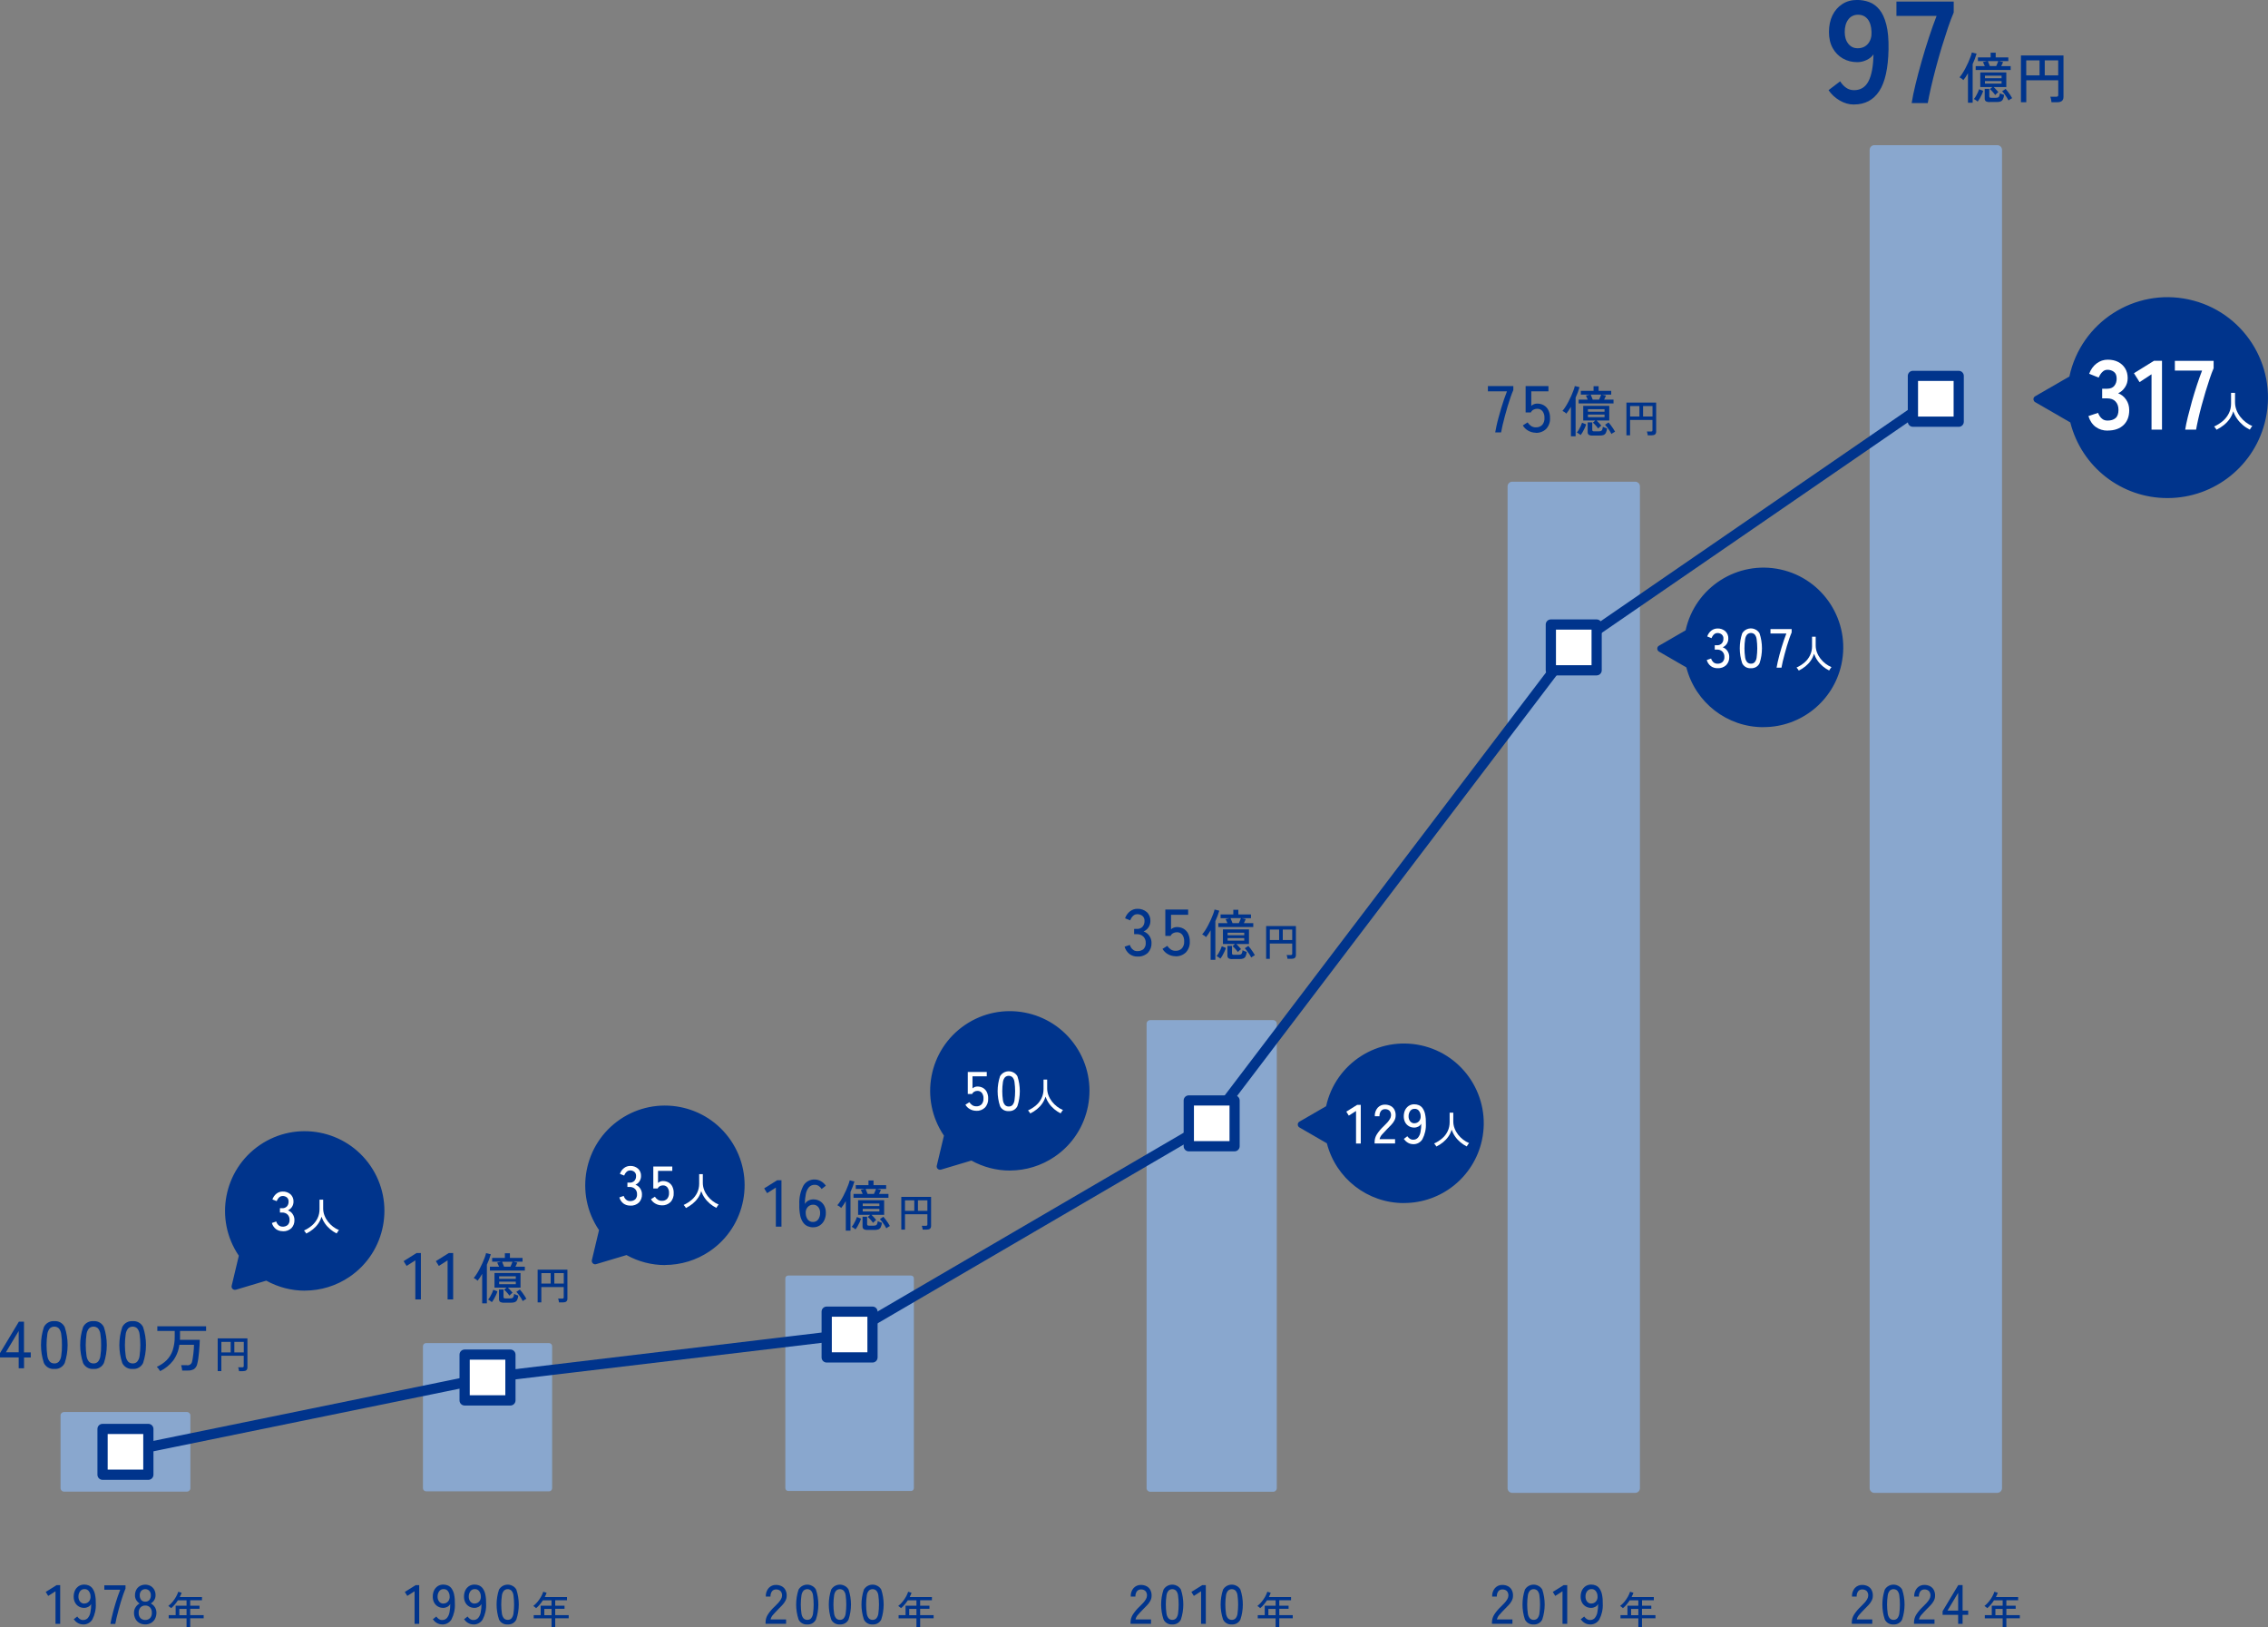 <?xml version="1.0" encoding="UTF-8"?>
<svg id="_レイヤー_2" data-name="レイヤー 2" xmlns="http://www.w3.org/2000/svg" width="485.08" height="347.95" viewBox="0 0 485.08 347.95">
  <rect x="0" y="0" width="485.08" height="347.95" fill="#808080" stroke="none"/>
  <defs>
    <style>
      .cls-1 {
        fill: #00348c;
      }

      .cls-2 {
        fill: #fff;
      }

      .cls-3 {
        fill: none;
      }

      .cls-4 {
        isolation: isolate;
      }

      .cls-5 {
        fill: #89a7ce;
      }
    </style>
  </defs>
  <g id="_レイヤー_1-2" data-name="レイヤー 1">
    <g id="_グループ_771" data-name="グループ 771">
      <rect id="_長方形_22960" data-name="長方形 22960" class="cls-5" x="13.69" y="302.67" width="26.29" height="15.54"/>
      <path id="_パス_1458" data-name="パス 1458" class="cls-5" d="M39.98,318.95H13.69c-.41,0-.74-.33-.74-.74v-15.54c0-.41.33-.74.74-.74h26.29c.41,0,.74.33.74.74v15.54c0,.41-.33.74-.74.74M14.43,317.47h24.81v-14.06H14.43v14.06Z"/>
      <rect id="_長方形_22961" data-name="長方形 22961" class="cls-5" x="91.13" y="287.85" width="26.29" height="30.36"/>
      <path id="_パス_1459" data-name="パス 1459" class="cls-5" d="M117.42,318.88h-26.29c-.37,0-.67-.3-.67-.67v-30.35c0-.37.3-.67.67-.67h26.29c.37,0,.67.3.67.67h0v30.36c0,.37-.3.67-.67.67M91.8,317.54h24.95v-29.02h-24.95v29.02Z"/>
      <rect id="_長方形_22962" data-name="長方形 22962" class="cls-5" x="168.57" y="273.35" width="26.29" height="44.86"/>
      <path id="_パス_1460" data-name="パス 1460" class="cls-5" d="M194.86,318.81h-26.29c-.33,0-.6-.27-.6-.6h0v-44.86c0-.33.27-.6.6-.6h26.29c.33,0,.6.27.6.6h0v44.86c0,.33-.27.6-.6.6h0M169.17,317.6h25.08v-43.65h-25.08v43.65Z"/>
      <rect id="_長方形_22963" data-name="長方形 22963" class="cls-5" x="246.01" y="218.91" width="26.29" height="99.3"/>
      <path id="_パス_1461" data-name="パス 1461" class="cls-5" d="M272.3,318.98h-26.29c-.43,0-.78-.35-.78-.77h0v-99.3c0-.43.35-.78.78-.78h26.29c.43,0,.78.35.78.78h0v99.29c0,.43-.35.78-.78.78h0M246.79,317.43h24.74v-97.74h-24.73v97.74Z"/>
      <rect id="_長方形_22964" data-name="長方形 22964" class="cls-5" x="323.45" y="104" width="26.29" height="214.2"/>
      <path id="_パス_1462" data-name="パス 1462" class="cls-5" d="M349.74,319.22h-26.29c-.56,0-1.01-.45-1.01-1.01V104.01c0-.56.45-1.01,1.01-1.01h26.29c.56,0,1.01.45,1.01,1.01v214.2c0,.56-.45,1.01-1.01,1.01M324.46,317.19h24.26V105.02h-24.26v212.18Z"/>
      <rect id="_長方形_22965" data-name="長方形 22965" class="cls-5" x="400.89" y="32.05" width="26.29" height="286.15"/>
      <path id="_パス_1463" data-name="パス 1463" class="cls-5" d="M427.18,319.22h-26.29c-.56,0-1.01-.45-1.01-1.01V32.05c0-.56.45-1.01,1.01-1.01h26.29c.56,0,1.01.45,1.01,1.01v286.15c0,.56-.45,1.01-1.01,1.01M401.9,317.19h24.26V33.07h-24.26v284.13Z"/>
      <path id="_パス_1464" data-name="パス 1464" class="cls-1" d="M26.83,311.53c-.6,0-1.09-.49-1.09-1.09,0-.52.37-.97.87-1.07l77.67-15.89c.59-.12,1.17.26,1.29.85s-.26,1.17-.85,1.29l-77.67,15.89c-.07.01-.15.02-.22.02"/>
      <path id="_パス_1465" data-name="パス 1465" class="cls-1" d="M104.5,295.64c-.6,0-1.09-.49-1.09-1.1,0-.55.41-1.01.96-1.08l76.95-9.19c.6-.07,1.14.36,1.21.96s-.36,1.14-.96,1.21h0l-76.95,9.18s-.09,0-.13,0"/>
      <path id="_パス_1466" data-name="パス 1466" class="cls-1" d="M181.45,286.45c-.6,0-1.09-.49-1.1-1.09,0-.39.21-.75.54-.95l77.34-45.16c.51-.32,1.19-.16,1.5.36s.16,1.19-.36,1.5c-.02,0-.03.02-.05.03l-77.33,45.16c-.17.1-.36.15-.55.15"/>
      <path id="_パス_1467" data-name="パス 1467" class="cls-1" d="M258.78,241.29c-.6,0-1.09-.49-1.09-1.1,0-.24.08-.47.22-.66l77.33-101.76c.35-.49,1.03-.61,1.52-.26.49.35.61,1.03.26,1.52-.01.02-.03.04-.05.06l-77.33,101.76c-.21.27-.53.43-.87.43"/>
      <path id="_パス_1468" data-name="パス 1468" class="cls-1" d="M336.12,139.53c-.6,0-1.09-.49-1.09-1.09,0-.36.18-.7.47-.9l77.33-53.17c.5-.34,1.18-.22,1.52.28s.22,1.18-.28,1.52h0l-77.33,53.17c-.18.13-.4.19-.62.19"/>
      <rect id="_長方形_22966" data-name="長方形 22966" class="cls-2" x="409.14" y="80.37" width="9.79" height="9.79"/>
      <path id="_パス_1469" data-name="パス 1469" class="cls-1" d="M418.93,91.26h-9.8c-.6,0-1.09-.49-1.09-1.09v-9.79c0-.6.49-1.09,1.09-1.09h9.8c.6,0,1.09.49,1.09,1.09h0v9.8c0,.6-.49,1.09-1.09,1.09h0M410.23,89.07h7.61v-7.61h-7.61v7.61Z"/>
      <rect id="_長方形_22967" data-name="長方形 22967" class="cls-2" x="331.7" y="133.54" width="9.79" height="9.79"/>
      <path id="_パス_1470" data-name="パス 1470" class="cls-1" d="M341.49,144.42h-9.8c-.6,0-1.09-.49-1.09-1.09v-9.79c0-.6.49-1.09,1.09-1.09h9.8c.6,0,1.09.49,1.09,1.09v9.79c0,.6-.49,1.09-1.09,1.09h0M332.79,142.24h7.61v-7.61h-7.61v7.61Z"/>
      <rect id="_長方形_22968" data-name="長方形 22968" class="cls-2" x="254.26" y="235.3" width="9.79" height="9.79"/>
      <path id="_パス_1471" data-name="パス 1471" class="cls-1" d="M264.05,246.19h-9.8c-.6,0-1.09-.49-1.09-1.09v-9.79c0-.6.49-1.09,1.09-1.09h9.8c.6,0,1.09.49,1.09,1.09v9.79c0,.6-.49,1.09-1.09,1.09M255.36,244h7.61v-7.61h-7.61v7.61Z"/>
      <rect id="_長方形_22969" data-name="長方形 22969" class="cls-2" x="176.82" y="280.46" width="9.79" height="9.79"/>
      <path id="_パス_1472" data-name="パス 1472" class="cls-1" d="M186.61,291.35h-9.8c-.6,0-1.09-.49-1.09-1.09v-9.79c0-.6.49-1.09,1.09-1.09h9.8c.6,0,1.09.49,1.09,1.09v9.79c0,.6-.49,1.09-1.09,1.09M177.91,289.16h7.61v-7.61h-7.61v7.61Z"/>
      <rect id="_長方形_22970" data-name="長方形 22970" class="cls-2" x="99.38" y="289.65" width="9.79" height="9.79"/>
      <path id="_パス_1473" data-name="パス 1473" class="cls-1" d="M109.17,300.54h-9.8c-.6,0-1.09-.49-1.09-1.09v-9.79c0-.6.49-1.09,1.09-1.09h9.8c.6,0,1.09.49,1.09,1.09v9.79c0,.6-.49,1.09-1.09,1.09M100.47,298.35h7.61v-7.61h-7.61v7.61Z"/>
      <rect id="_長方形_22971" data-name="長方形 22971" class="cls-2" x="21.94" y="305.54" width="9.79" height="9.79"/>
      <path id="_パス_1474" data-name="パス 1474" class="cls-1" d="M31.73,316.43h-9.8c-.6,0-1.09-.49-1.09-1.09v-9.79c0-.6.49-1.09,1.09-1.09h9.8c.6,0,1.09.49,1.09,1.09v9.79c0,.6-.49,1.09-1.09,1.09M23.03,314.24h7.61v-7.61h-7.61v7.61Z"/>
      <path id="_パス_1475" data-name="パス 1475" class="cls-1" d="M11.87,347.22v-6.96l-1.56.99-.53-.85,2.32-1.45h.77v8.27h-1Z"/>
      <path id="_パス_1476" data-name="パス 1476" class="cls-1" d="M17.76,347.35c-.4,0-.79-.11-1.13-.31-.34-.2-.63-.48-.86-.8l.75-.58c.15.21.33.39.54.54.21.14.45.21.7.2.4.02.78-.14,1.04-.44.28-.35.47-.77.54-1.21.11-.58.17-1.18.16-1.77-.14.26-.36.47-.62.61-.27.14-.57.22-.88.22-.4,0-.79-.09-1.13-.29-.34-.2-.62-.48-.81-.83-.21-.4-.31-.85-.3-1.3,0-.46.09-.91.28-1.32.18-.37.45-.68.79-.91.35-.22.76-.34,1.18-.33.34,0,.67.06.98.19.32.14.6.36.8.65.26.38.44.81.53,1.26.14.66.19,1.33.17,2.01.06,1.17-.2,2.32-.74,3.36-.42.69-1.19,1.09-1.99,1.06M18.03,342.88c.39,0,.75-.16,1-.45.26-.32.38-.73.33-1.14,0-.4-.15-.79-.4-1.11-.22-.26-.55-.4-.89-.38-.37-.02-.73.15-.95.46-.23.33-.35.72-.34,1.12-.02.39.1.78.34,1.09.22.27.55.43.9.42"/>
      <path id="_パス_1477" data-name="パス 1477" class="cls-1" d="M23.62,347.22c.05-.35.13-.75.24-1.22.11-.47.23-.97.37-1.5.14-.53.29-1.07.46-1.61.16-.54.33-1.07.51-1.58.17-.51.34-.97.51-1.38h-3.4v-.94h4.53v.71c-.16.36-.32.8-.5,1.3s-.35,1.04-.52,1.61c-.17.57-.33,1.14-.48,1.71-.15.57-.29,1.11-.41,1.61-.12.51-.21.94-.27,1.31h-1.04Z"/>
      <path id="_パス_1478" data-name="パス 1478" class="cls-1" d="M31.07,347.35c-.44,0-.87-.1-1.25-.31-.36-.2-.66-.51-.85-.88-.21-.4-.32-.85-.31-1.3,0-.43.11-.85.35-1.21.21-.33.51-.6.85-.78-.29-.18-.53-.42-.71-.71-.19-.32-.29-.68-.28-1.05,0-.41.09-.82.28-1.18.18-.33.45-.61.78-.8.71-.38,1.57-.38,2.28,0,.33.19.6.46.78.8.19.36.29.77.28,1.18,0,.37-.09.74-.29,1.05-.18.29-.43.53-.72.71.75.38,1.21,1.15,1.2,1.99,0,.45-.1.9-.31,1.3-.19.37-.49.67-.85.88-.38.21-.81.32-1.25.31M31.07,346.39c.38.02.75-.12,1.03-.39.27-.32.41-.73.38-1.14.02-.42-.11-.82-.38-1.14-.27-.28-.64-.43-1.03-.41-.39-.02-.76.13-1.03.41-.27.32-.41.73-.38,1.14-.03.42.11.83.38,1.14.28.27.65.41,1.03.39M31.07,342.48c.33.02.65-.11.88-.36.22-.28.33-.64.31-1,.02-.35-.1-.7-.33-.97-.48-.46-1.23-.46-1.71,0-.23.27-.35.61-.33.97-.02.36.09.71.31,1,.22.25.55.38.88.36"/>
      <path id="_パス_1479" data-name="パス 1479" class="cls-1" d="M39.9,347.94v-1.89h-3.82v-.68h1.49v-2.02h2.33v-1.16h-1.85c-.2.32-.43.62-.67.91-.23.28-.49.54-.78.77-.07-.06-.16-.14-.27-.24-.1-.09-.21-.17-.33-.23.34-.26.65-.57.92-.9.28-.34.52-.7.74-1.08.19-.34.35-.69.47-1.06l.72.22c-.06.15-.12.31-.19.46-.07.15-.14.31-.22.46h4.76v.68h-2.52v1.16h1.99v.67h-1.99v1.35h2.88v.68h-2.88v1.89h-.78ZM38.35,345.38h1.55v-1.35h-1.55v1.35Z"/>
      <path id="_パス_1480" data-name="パス 1480" class="cls-1" d="M4,292.56v-2.3H0v-.93l4.03-6.71h1.1v6.56h1.45v1.09h-1.44v2.3h-1.13ZM1.26,289.16h2.74v-4.56l-2.74,4.56Z"/>
      <path id="_パス_1481" data-name="パス 1481" class="cls-1" d="M11.62,292.72c-.93.08-1.82-.42-2.23-1.26-.83-2.5-.83-5.2,0-7.7.41-.84,1.3-1.34,2.23-1.26.93-.08,1.81.42,2.22,1.26.83,2.5.83,5.2,0,7.7-.41.84-1.29,1.34-2.22,1.26M11.62,291.54c.35.02.7-.11.95-.36.29-.35.47-.77.52-1.22.12-.78.18-1.56.16-2.35.02-.79-.04-1.58-.16-2.36-.05-.45-.23-.87-.52-1.22-.54-.48-1.36-.48-1.9,0-.29.35-.48.77-.54,1.22-.23,1.56-.23,3.15,0,4.71.06.45.24.88.54,1.22.25.24.6.37.95.36"/>
      <path id="_パス_1482" data-name="パス 1482" class="cls-1" d="M20,292.72c-.93.08-1.82-.42-2.23-1.26-.83-2.5-.83-5.2,0-7.7.41-.84,1.3-1.34,2.23-1.26.93-.08,1.81.42,2.22,1.26.83,2.5.83,5.2,0,7.7-.41.84-1.29,1.34-2.22,1.26M20,291.54c.35.02.7-.11.95-.36.29-.35.47-.77.52-1.22.12-.78.18-1.56.16-2.35.02-.79-.04-1.58-.16-2.36-.05-.45-.23-.87-.52-1.22-.54-.48-1.36-.48-1.9,0-.29.35-.48.77-.54,1.22-.23,1.56-.23,3.15,0,4.71.06.45.24.88.54,1.22.25.24.6.37.95.36"/>
      <path id="_パス_1483" data-name="パス 1483" class="cls-1" d="M28.38,292.72c-.93.08-1.82-.42-2.23-1.26-.83-2.5-.83-5.2,0-7.7.41-.84,1.3-1.34,2.23-1.26.93-.08,1.81.42,2.22,1.26.83,2.5.83,5.2,0,7.7-.41.84-1.29,1.34-2.22,1.26M28.38,291.54c.35.02.7-.11.95-.36.29-.35.47-.77.52-1.22.22-1.56.22-3.14,0-4.71-.05-.45-.23-.87-.52-1.22-.54-.48-1.36-.48-1.9,0-.29.35-.48.77-.54,1.22-.23,1.56-.23,3.15,0,4.71.06.45.24.88.54,1.22.25.24.6.37.95.36"/>
      <path id="_パス_1484" data-name="パス 1484" class="cls-1" d="M34.26,293.2c-.1-.17-.21-.34-.33-.49-.12-.16-.25-.31-.4-.44.79-.35,1.51-.83,2.13-1.44.58-.6,1.02-1.32,1.28-2.11.31-.97.45-1.98.43-2.99v-1.13h-3.72v-1h10.43v1h-5.58v1.13c0,.13,0,.26,0,.39,0,.13-.01.26-.02.38h4.25c0,.34-.03.74-.05,1.19-.03.46-.06.93-.11,1.42-.04.49-.1.95-.16,1.38-.05.37-.12.74-.21,1.1-.08.46-.32.87-.69,1.15-.42.24-.89.35-1.37.32h-1.17c-.02-.16-.05-.35-.09-.59-.03-.19-.08-.37-.14-.55h1.2c.53.11,1.04-.24,1.14-.76,0-.02,0-.04.01-.06.06-.25.12-.51.15-.77.05-.31.09-.63.13-.98.04-.35.07-.68.09-1,.02-.31.03-.58.03-.79h-3.13c-.15,1.23-.61,2.39-1.34,3.39-.74.95-1.69,1.71-2.77,2.24"/>
      <path id="_パス_1485" data-name="パス 1485" class="cls-1" d="M46.56,293.19v-7h6.36v6.21c0,.53-.31.79-.93.79h-.87c0-.07-.02-.16-.04-.27s-.04-.21-.07-.31c-.02-.08-.04-.16-.08-.24h.87c.09,0,.18-.01.25-.06.06-.06.09-.15.08-.23v-2.18h-4.79v3.28h-.79ZM47.35,289.18h1.99v-2.24h-1.99v2.24ZM50.12,289.18h2.02v-2.24h-2.02v2.24Z"/>
      <path id="_パス_1486" data-name="パス 1486" class="cls-1" d="M88.83,277.85v-8.35l-1.87,1.19-.64-1.02,2.78-1.74h.92v9.92h-1.2Z"/>
      <path id="_パス_1487" data-name="パス 1487" class="cls-1" d="M95.73,277.85v-8.35l-1.87,1.19-.64-1.02,2.78-1.74h.92v9.92h-1.2Z"/>
      <path id="_パス_1488" data-name="パス 1488" class="cls-1" d="M103.13,278.69v-6.3c-.17.29-.33.56-.5.81-.15.23-.31.45-.49.66-.12-.13-.25-.24-.39-.34-.14-.1-.28-.18-.43-.25.23-.26.44-.55.62-.84.22-.34.44-.71.65-1.12s.42-.82.6-1.23c.18-.42.35-.81.48-1.18.12-.31.22-.63.29-.95l1.01.25c-.22.76-.5,1.51-.84,2.23v8.27h-1.01ZM105.2,278.44c-.07-.07-.14-.13-.22-.18-.11-.07-.21-.15-.32-.22-.09-.06-.18-.11-.27-.15.17-.19.32-.4.44-.62.15-.25.28-.5.4-.77.11-.23.2-.47.28-.71l.87.35c-.08.28-.18.55-.31.81-.13.29-.28.57-.43.83-.13.23-.28.45-.44.65M104.78,271.68v-.83h1.96l-.21-.47c-.07-.16-.13-.29-.19-.4l.88-.2h-1.96v-.8h2.72v-1h1.08v1h2.7v.8h-2l.88.2c-.04.1-.1.23-.17.39s-.15.32-.23.48h2.01v.83h-7.48ZM108.96,277.04c-.1-.15-.21-.29-.32-.42-.14-.16-.28-.33-.43-.48-.12-.13-.25-.25-.38-.36l.51-.45h-2.58v-3.13h5.57v3.13h-2.7c.16.15.33.33.52.54.19.21.35.4.48.55-.07.05-.14.11-.21.17-.09.08-.18.17-.26.25-.07.07-.14.13-.2.21M107.8,278.55c-.29.02-.58-.03-.84-.17-.17-.15-.26-.37-.24-.6v-2.05h.97v1.58c0,.09.02.18.08.25.1.07.22.1.34.08h.97c.15,0,.3-.02.45-.06.13-.05.23-.14.28-.27.09-.2.13-.42.14-.64.14.08.29.14.44.2.18.07.34.12.46.16-.02.34-.11.66-.26.97-.11.2-.29.36-.5.44-.25.08-.52.12-.78.11h-1.53ZM106.76,273.45h3.56v-.54h-3.56v.54ZM106.76,274.6h3.56v-.55h-3.56v.55ZM107.81,270.86h1.36c.08-.16.16-.35.24-.55.08-.2.15-.37.21-.52h-2.24c.05.13.12.3.21.51.09.21.16.39.22.56M111.81,278.21c-.11-.22-.23-.43-.36-.64-.16-.25-.33-.49-.51-.74-.15-.21-.32-.41-.5-.6l.75-.49c.17.19.33.38.48.59.18.24.36.49.52.74.14.21.27.42.39.65-.08.04-.16.08-.24.13-.11.06-.21.13-.31.2-.08.05-.16.11-.24.17"/>
      <path id="_パス_1489" data-name="パス 1489" class="cls-1" d="M114.99,278.49v-7h6.37v6.21c0,.53-.31.79-.93.79h-.87c0-.09-.02-.18-.04-.26-.02-.11-.04-.21-.07-.31-.02-.08-.04-.16-.08-.24h.87c.09,0,.18-.01.25-.06.06-.06.09-.15.08-.23v-2.18h-4.79v3.28h-.79ZM115.79,274.47h1.99v-2.24h-1.99v2.24ZM118.56,274.47h2.02v-2.24h-2.02v2.24Z"/>
      <path id="_パス_1490" data-name="パス 1490" class="cls-1" d="M165.94,262.29v-8.35l-1.87,1.19-.63-1.02,2.78-1.74h.92v9.92h-1.2Z"/>
      <path id="_パス_1491" data-name="パス 1491" class="cls-1" d="M173.93,262.44c-.4,0-.8-.08-1.17-.23-.39-.17-.72-.43-.97-.78-.32-.45-.53-.96-.64-1.51-.16-.79-.22-1.6-.19-2.41-.07-1.4.24-2.78.89-4.02.5-.82,1.41-1.31,2.38-1.28.49,0,.96.13,1.38.38.41.24.76.56,1.02.95l-.9.7c-.16-.26-.38-.48-.63-.65-.25-.16-.55-.25-.85-.24-.47-.02-.92.17-1.24.52-.34.42-.57.91-.66,1.44-.14.71-.21,1.42-.21,2.14.18-.31.44-.56.76-.73.32-.17.69-.26,1.05-.26.48,0,.95.11,1.37.35.41.24.74.58.96,1,.25.48.37,1.01.35,1.55.01.55-.11,1.09-.34,1.58-.21.44-.54.82-.95,1.09-.42.27-.91.41-1.41.4M173.86,261.29c.45.02.88-.18,1.15-.55.27-.4.41-.87.4-1.36.02-.47-.12-.93-.41-1.29-.26-.32-.66-.5-1.07-.49-.46-.01-.9.18-1.2.53-.32.37-.46.86-.4,1.35.01.48.17.95.47,1.34.27.31.66.48,1.07.47"/>
      <path id="_パス_1492" data-name="パス 1492" class="cls-1" d="M180.9,263.13v-6.3c-.17.29-.33.56-.5.81-.15.23-.31.45-.49.66-.12-.13-.25-.24-.39-.34-.14-.1-.28-.18-.43-.25.23-.26.44-.55.62-.84.22-.34.44-.71.65-1.12s.42-.82.6-1.23c.18-.42.35-.81.48-1.18.12-.31.22-.63.29-.95l1.01.25c-.22.76-.5,1.51-.84,2.23v8.27h-1.01ZM182.97,262.88c-.07-.07-.14-.13-.22-.18-.11-.07-.21-.15-.32-.22-.09-.06-.18-.11-.27-.15.17-.19.32-.4.44-.62.15-.25.28-.5.4-.77.11-.23.2-.47.28-.71l.87.35c-.08.28-.18.55-.31.81-.13.29-.28.57-.43.83-.13.23-.28.45-.44.65M182.55,256.12v-.83h1.96l-.21-.47c-.07-.16-.13-.29-.19-.4l.88-.2h-1.96v-.8h2.72v-1h1.08v1h2.7v.8h-2l.88.2c-.04.1-.1.23-.17.39s-.15.32-.23.48h2.01v.83h-7.48ZM186.73,261.48c-.1-.15-.21-.29-.32-.42-.14-.16-.28-.33-.43-.48-.12-.13-.25-.25-.38-.36l.51-.45h-2.58v-3.13h5.57v3.13h-2.7c.16.15.33.33.52.54.19.21.35.4.48.55-.07.05-.14.11-.21.17-.09.08-.18.17-.26.25-.07.07-.14.13-.2.21M185.56,262.99c-.29.02-.58-.03-.84-.17-.17-.15-.26-.37-.24-.6v-2.05h.98v1.58c0,.09.02.18.08.25.1.07.22.1.34.08h.97c.15,0,.3-.02.45-.06.13-.05.23-.14.28-.27.09-.2.13-.42.14-.64.14.08.29.14.44.2.18.07.34.12.46.16-.02.34-.11.66-.26.97-.11.2-.29.36-.5.44-.25.08-.52.12-.78.11h-1.53ZM184.52,257.89h3.56v-.54h-3.56v.54ZM184.52,259.04h3.56v-.55h-3.56v.55ZM185.57,255.3h1.35c.08-.16.16-.35.24-.55.08-.2.15-.37.21-.52h-2.24c.05.13.12.3.21.51s.16.39.22.56M189.57,262.65c-.11-.22-.23-.43-.37-.64-.16-.25-.33-.49-.51-.74-.15-.21-.32-.41-.5-.6l.75-.49c.17.19.33.38.48.59.18.24.36.49.52.74.14.21.27.42.39.65-.08.04-.16.08-.24.13-.1.06-.21.13-.31.2-.08.05-.16.11-.24.17"/>
      <path id="_パス_1493" data-name="パス 1493" class="cls-1" d="M192.77,262.93v-7h6.37v6.21c0,.53-.31.79-.93.79h-.87c0-.09-.02-.18-.04-.27-.02-.1-.04-.21-.07-.31-.02-.08-.04-.16-.08-.24h.87c.09,0,.18-.01.25-.06.06-.06.09-.15.08-.23v-2.18h-4.79v3.28h-.79ZM193.56,258.91h1.99v-2.24h-1.99v2.24ZM196.33,258.91h2.02v-2.24h-2.02v2.24Z"/>
      <path id="_パス_1494" data-name="パス 1494" class="cls-1" d="M243.28,204.54c-.62.02-1.23-.18-1.73-.56-.49-.39-.85-.94-1.02-1.55l1.12-.38c.06.21.16.42.28.6.14.21.31.38.52.52.24.15.51.22.79.21.48.03.96-.13,1.33-.43.35-.36.52-.85.48-1.35.02-.5-.16-.99-.52-1.34-.37-.35-.87-.53-1.38-.51h-.58v-1.12h.58c.46.03.9-.14,1.22-.47.28-.33.43-.75.42-1.19.04-.44-.13-.87-.47-1.15-.32-.23-.69-.34-1.08-.34-.25,0-.5.07-.71.21-.2.14-.37.31-.5.52-.12.18-.22.38-.3.59l-1.1-.44c.2-.6.58-1.13,1.08-1.51.45-.34.99-.52,1.55-.52.74-.03,1.46.22,2.02.7.52.49.8,1.18.77,1.9,0,.48-.13.95-.4,1.36-.26.39-.62.69-1.05.88.49.17.92.5,1.22.93.31.45.48.99.47,1.54.03.77-.25,1.53-.77,2.09-.61.57-1.42.86-2.25.81"/>
      <path id="_パス_1495" data-name="パス 1495" class="cls-1" d="M251.42,204.47c-.56,0-1.11-.15-1.6-.42-.49-.27-.9-.66-1.18-1.15l1.02-.65c.2.31.46.57.76.78.3.19.65.29,1,.28.51.03,1.02-.16,1.38-.53.34-.42.51-.95.47-1.49.03-.51-.11-1.02-.42-1.44-.28-.34-.71-.53-1.15-.51-.28,0-.56.07-.81.21-.24.13-.42.33-.53.58h-1.12v-5.64h4.88v1.12h-3.66v3.1c.34-.31.79-.48,1.26-.48.49,0,.98.11,1.41.35.42.24.76.6.98,1.04.25.52.38,1.1.36,1.68.06.87-.25,1.72-.84,2.36-.6.56-1.39.86-2.21.82"/>
      <path id="_パス_1496" data-name="パス 1496" class="cls-1" d="M258.93,205.22v-6.3c-.17.29-.33.56-.5.81s-.33.47-.49.66c-.12-.13-.25-.24-.39-.34-.14-.1-.28-.18-.43-.25.23-.26.44-.55.63-.84.22-.34.44-.71.65-1.12s.42-.82.6-1.23c.18-.42.35-.81.48-1.18.12-.31.22-.63.29-.95l1.01.25c-.22.76-.5,1.51-.84,2.23v8.27h-1.01ZM261.01,204.98c-.06-.07-.14-.13-.22-.18-.11-.07-.21-.15-.32-.22-.09-.06-.18-.11-.27-.15.17-.19.32-.4.44-.62.15-.25.28-.5.4-.76.11-.23.2-.47.28-.71l.87.35c-.08.28-.18.55-.31.81-.13.28-.27.56-.43.83-.13.23-.28.45-.44.65M260.58,198.22v-.82h1.95c-.07-.16-.14-.31-.21-.47-.07-.16-.13-.29-.19-.4l.88-.2h-1.95v-.8h2.72v-1h1.08v1h2.7v.8h-2l.88.2c-.04.1-.1.23-.17.39s-.15.32-.23.48h2.01v.82h-7.48ZM264.76,203.58c-.1-.15-.21-.29-.32-.42-.14-.16-.28-.33-.43-.48-.12-.13-.25-.25-.38-.37l.51-.45h-2.58v-3.13h5.57v3.13h-2.7c.16.15.33.33.52.54.19.21.35.4.48.55-.07.05-.14.11-.21.17-.09.08-.18.17-.27.25-.07.07-.14.13-.2.21M263.6,205.08c-.29.02-.58-.03-.84-.17-.17-.15-.26-.37-.24-.6v-2.05h.98v1.57c0,.09.02.18.08.25.1.07.22.1.34.08h.96c.15,0,.3-.02.45-.06.13-.05.23-.14.28-.27.09-.2.13-.42.14-.64.14.08.29.14.44.2.18.07.34.12.46.16-.02.34-.11.66-.26.97-.11.2-.29.36-.5.44-.25.08-.52.12-.78.11h-1.53ZM262.56,199.98h3.56v-.54h-3.56v.54ZM262.56,201.14h3.56v-.55h-3.56v.55ZM263.61,197.39h1.36c.08-.16.16-.35.24-.55.08-.2.15-.37.21-.52h-2.24c.05.13.12.3.21.51.09.21.16.4.22.56M267.61,204.74c-.11-.22-.23-.43-.36-.64-.16-.25-.33-.49-.51-.74-.15-.21-.32-.41-.5-.6l.76-.49c.17.19.33.38.48.59.18.24.36.49.52.74.14.21.27.42.39.65-.08.04-.16.08-.24.13-.11.06-.21.13-.31.2-.08.05-.16.11-.24.17"/>
      <path id="_パス_1497" data-name="パス 1497" class="cls-1" d="M270.8,205.02v-7h6.37v6.21c0,.53-.31.79-.93.79h-.87c0-.09-.02-.18-.04-.26-.02-.1-.04-.21-.07-.31-.02-.08-.05-.16-.08-.24h.87c.09,0,.18-.01.25-.06.06-.06.09-.15.08-.23v-2.17h-4.79v3.28h-.79ZM271.59,201.01h1.99v-2.24h-1.99v2.24ZM274.36,201.01h2.02v-2.24h-2.02v2.24Z"/>
      <path id="_パス_1498" data-name="パス 1498" class="cls-1" d="M319.8,92.44c.07-.41.16-.9.29-1.47.13-.57.27-1.17.45-1.8.17-.64.35-1.28.55-1.94.2-.66.4-1.29.61-1.9.21-.61.41-1.16.61-1.65h-4.08v-1.13h5.44v.85c-.19.43-.39.95-.6,1.56-.21.6-.42,1.25-.62,1.93-.2.68-.39,1.37-.58,2.05s-.35,1.33-.49,1.94c-.14.61-.25,1.13-.33,1.58h-1.24Z"/>
      <path id="_パス_1499" data-name="パス 1499" class="cls-1" d="M328.48,92.53c-.56,0-1.11-.15-1.6-.42-.49-.27-.9-.66-1.18-1.14l1.02-.65c.2.31.46.57.76.78.3.19.65.29,1,.28.51.03,1.02-.16,1.38-.53.34-.42.51-.95.47-1.49.03-.51-.11-1.02-.42-1.44-.28-.34-.71-.53-1.15-.51-.28,0-.56.07-.81.21-.24.13-.42.33-.53.58h-1.12v-5.64h4.88v1.12h-3.67v3.1c.34-.31.79-.48,1.26-.48.49,0,.98.11,1.41.35.42.24.76.6.98,1.04.25.52.38,1.1.36,1.68.06.87-.25,1.72-.84,2.36-.6.56-1.39.86-2.21.82"/>
      <path id="_パス_1500" data-name="パス 1500" class="cls-1" d="M335.99,93.28v-6.3c-.17.29-.33.56-.5.81-.15.23-.31.45-.49.66-.12-.13-.25-.24-.39-.34-.14-.1-.28-.18-.43-.25.23-.26.44-.55.62-.84.22-.34.44-.71.65-1.12s.42-.82.6-1.23c.18-.42.35-.81.48-1.18.12-.31.22-.63.29-.95l1.01.25c-.22.76-.5,1.51-.84,2.23v8.27h-1.01ZM338.06,93.03c-.07-.07-.14-.13-.22-.18-.11-.07-.21-.15-.32-.22-.09-.06-.18-.11-.27-.15.17-.19.32-.4.44-.62.15-.25.28-.5.4-.76.11-.23.2-.47.28-.71l.87.35c-.08.28-.18.55-.31.81-.13.29-.28.57-.43.83-.13.23-.28.45-.44.65M337.64,86.28v-.83h1.95l-.21-.47c-.07-.16-.13-.29-.19-.4l.88-.2h-1.96v-.8h2.72v-1h1.08v1h2.7v.8h-2l.88.2c-.04.1-.1.23-.17.39s-.15.32-.23.48h2.01v.82h-7.48ZM341.82,91.63c-.1-.15-.21-.29-.32-.42-.14-.16-.28-.33-.43-.48-.12-.13-.25-.25-.38-.36l.51-.45h-2.58v-3.13h5.57v3.13h-2.7c.16.15.33.33.52.54.19.21.35.4.48.55-.07.05-.14.11-.21.17-.09.08-.18.17-.27.25-.07.07-.14.13-.2.21M340.65,93.14c-.29.02-.58-.03-.84-.17-.17-.15-.26-.37-.24-.6v-2.05h.98v1.58c0,.09.02.18.08.25.1.07.22.1.34.08h.97c.15,0,.3-.02.45-.06.13-.05.23-.14.28-.27.08-.2.13-.42.14-.64.14.08.29.14.44.19.18.07.34.12.46.16-.02.34-.11.66-.26.97-.11.2-.29.36-.5.44-.25.08-.52.12-.78.11h-1.53ZM339.62,88.04h3.56v-.54h-3.55v.54ZM339.62,89.2h3.56v-.55h-3.55v.55ZM340.66,85.45h1.35c.08-.16.16-.35.24-.55.08-.2.15-.37.21-.52h-2.24c.05.13.13.3.21.51.09.21.16.39.22.56M344.66,92.8c-.11-.22-.23-.43-.36-.64-.16-.25-.33-.49-.51-.74-.15-.21-.32-.41-.5-.6l.75-.49c.17.19.33.38.48.59.18.24.36.49.52.74.14.21.27.42.39.65-.08.04-.16.08-.24.13-.11.06-.21.13-.31.19-.08.05-.16.11-.24.17"/>
      <path id="_パス_1501" data-name="パス 1501" class="cls-1" d="M347.86,93.08v-7h6.36v6.21c0,.53-.31.79-.93.79h-.87c0-.07-.02-.16-.04-.26s-.04-.21-.07-.31c-.02-.08-.04-.16-.08-.24h.87c.09,0,.18-.01.25-.06.06-.06.09-.15.08-.23v-2.18h-4.79v3.28h-.79ZM348.65,89.06h1.99v-2.24h-1.99v2.24ZM351.42,89.06h2.02v-2.24h-2.02v2.24Z"/>
      <path id="_パス_1512" data-name="パス 1512" class="cls-1" d="M88.67,347.22v-6.96l-1.56.99-.53-.85,2.32-1.45h.76v8.27h-1Z"/>
      <path id="_パス_1513" data-name="パス 1513" class="cls-1" d="M94.56,347.35c-.4,0-.79-.11-1.13-.31-.34-.2-.63-.48-.86-.8l.75-.58c.15.21.33.39.54.54.21.14.45.21.7.2.4.02.78-.14,1.04-.44.28-.35.47-.77.54-1.21.11-.58.17-1.18.16-1.77-.14.26-.36.47-.62.61-.27.14-.57.22-.88.22-.4,0-.79-.09-1.13-.29-.34-.2-.62-.48-.81-.83-.21-.4-.31-.85-.3-1.3,0-.46.09-.91.28-1.32.18-.37.45-.68.79-.91.35-.22.76-.34,1.18-.33.34,0,.67.06.98.19.32.14.6.36.8.65.26.38.44.81.53,1.26.14.66.19,1.33.17,2.01.06,1.17-.2,2.32-.74,3.36-.42.69-1.19,1.09-1.99,1.06M94.84,342.88c.39,0,.75-.16,1-.45.26-.32.38-.73.33-1.14,0-.4-.15-.79-.4-1.11-.22-.26-.55-.4-.89-.38-.37-.02-.73.15-.95.46-.23.33-.35.72-.34,1.12-.02.39.1.78.34,1.09.22.27.55.43.89.42"/>
      <path id="_パス_1514" data-name="パス 1514" class="cls-1" d="M101.24,347.35c-.4,0-.79-.11-1.13-.31-.34-.2-.63-.48-.86-.8l.75-.58c.15.21.33.39.54.54.21.14.45.21.7.2.4.02.78-.14,1.04-.44.28-.35.47-.77.54-1.21.11-.58.17-1.18.16-1.77-.14.26-.36.47-.62.61-.27.14-.57.22-.88.22-.4,0-.79-.09-1.13-.29-.34-.2-.62-.48-.81-.83-.21-.4-.31-.85-.3-1.3,0-.46.09-.91.28-1.32.18-.37.45-.68.79-.91.35-.22.76-.34,1.18-.33.34,0,.67.06.98.19.32.14.6.36.8.65.26.38.44.81.53,1.26.14.66.19,1.33.17,2.01.06,1.17-.2,2.32-.74,3.36-.42.69-1.19,1.09-1.99,1.06M101.51,342.88c.39,0,.75-.16,1-.45.26-.32.38-.73.33-1.14,0-.4-.15-.79-.4-1.11-.22-.26-.55-.4-.89-.38-.37-.02-.73.15-.95.46-.23.33-.35.72-.34,1.12-.02.39.1.78.34,1.09.22.27.55.43.89.42"/>
      <path id="_パス_1515" data-name="パス 1515" class="cls-1" d="M108.59,347.35c-.78.07-1.52-.35-1.86-1.05-.69-2.08-.69-4.33,0-6.41.61-1.02,1.93-1.36,2.96-.75.31.18.57.44.75.75.69,2.08.69,4.33,0,6.41-.34.7-1.08,1.11-1.85,1.05M108.59,346.37c.3.01.58-.09.79-.3.24-.29.39-.64.44-1.02.18-1.3.18-2.62,0-3.92-.04-.38-.19-.73-.44-1.02-.45-.4-1.13-.4-1.58,0-.25.29-.4.64-.45,1.02-.19,1.3-.19,2.62,0,3.92.05.38.2.73.45,1.02.21.2.5.31.79.3"/>
      <path id="_パス_1516" data-name="パス 1516" class="cls-1" d="M117.97,347.94v-1.89h-3.82v-.68h1.49v-2.02h2.32v-1.16h-1.85c-.2.32-.43.62-.67.91-.23.28-.49.54-.78.77-.07-.06-.16-.14-.27-.24-.1-.09-.21-.17-.33-.23.34-.26.65-.57.92-.9.28-.34.52-.7.74-1.08.19-.34.35-.69.47-1.06l.72.22c-.06.15-.12.31-.18.46-.07.15-.14.31-.22.46h4.76v.68h-2.52v1.16h1.99v.67h-1.99v1.35h2.88v.68h-2.88v1.89h-.78ZM116.42,345.38h1.55v-1.35h-1.55v1.35Z"/>
      <path id="_パス_1517" data-name="パス 1517" class="cls-1" d="M163.74,347.22v-.33c0-.59.18-1.17.5-1.67.41-.63.9-1.2,1.46-1.71.27-.26.52-.52.75-.77.21-.23.41-.49.57-.76.14-.22.22-.47.24-.73.04-.37-.07-.75-.32-1.04-.26-.24-.61-.36-.97-.34-.33-.01-.65.13-.86.39-.23.33-.34.73-.32,1.13h-1c-.04-.66.18-1.31.61-1.82.4-.44.98-.69,1.57-.67.42,0,.83.09,1.21.28.35.18.63.46.81.81.2.4.29.84.26,1.28,0,.36-.1.71-.27,1.03-.18.34-.41.65-.67.92-.27.3-.58.61-.92.94-.38.38-.72.76-1.03,1.11-.27.28-.46.63-.55,1.01h3.32v.93h-4.39Z"/>
      <path id="_パス_1518" data-name="パス 1518" class="cls-1" d="M172.66,347.35c-.78.07-1.52-.35-1.86-1.05-.69-2.08-.69-4.33,0-6.41.61-1.02,1.93-1.36,2.96-.75.31.18.57.44.75.75.69,2.08.69,4.33,0,6.41-.34.7-1.08,1.11-1.85,1.05M172.66,346.37c.3.01.58-.09.79-.3.24-.29.39-.64.44-1.02.18-1.3.18-2.62,0-3.92-.04-.38-.19-.73-.44-1.02-.45-.4-1.13-.4-1.58,0-.25.29-.4.64-.45,1.02-.19,1.3-.19,2.62,0,3.92.05.38.2.73.45,1.02.21.2.5.31.79.3"/>
      <path id="_パス_1519" data-name="パス 1519" class="cls-1" d="M179.64,347.35c-.78.07-1.52-.35-1.86-1.05-.69-2.08-.69-4.33,0-6.41.61-1.02,1.93-1.36,2.96-.75.31.18.57.44.75.75.69,2.08.69,4.33,0,6.41-.34.7-1.08,1.11-1.85,1.05M179.64,346.37c.3.01.58-.09.79-.3.24-.29.39-.64.44-1.02.18-1.3.18-2.62,0-3.92-.04-.38-.19-.73-.44-1.02-.45-.4-1.13-.4-1.58,0-.25.29-.4.64-.45,1.02-.19,1.3-.19,2.62,0,3.92.05.38.2.73.45,1.02.21.2.5.31.79.3"/>
      <path id="_パス_1520" data-name="パス 1520" class="cls-1" d="M186.63,347.35c-.78.07-1.52-.35-1.86-1.05-.69-2.08-.69-4.33,0-6.41.61-1.02,1.93-1.36,2.96-.75.31.18.57.44.75.75.69,2.08.69,4.33,0,6.41-.34.7-1.08,1.11-1.85,1.05M186.63,346.37c.3.01.58-.09.79-.3.24-.29.39-.64.44-1.02.18-1.3.18-2.62,0-3.92-.04-.38-.19-.73-.44-1.02-.45-.4-1.13-.4-1.58,0-.25.29-.4.64-.45,1.02-.19,1.3-.19,2.62,0,3.92.05.38.2.73.45,1.02.21.2.5.31.79.3"/>
      <path id="_パス_1521" data-name="パス 1521" class="cls-1" d="M196.01,347.94v-1.89h-3.82v-.68h1.49v-2.02h2.33v-1.16h-1.85c-.2.32-.43.62-.67.91-.23.28-.49.54-.78.77-.07-.06-.16-.14-.27-.24-.1-.09-.21-.17-.33-.23.34-.26.65-.57.92-.9.28-.34.52-.7.74-1.08.19-.34.35-.69.47-1.06l.72.22c-.05.15-.12.31-.18.46-.07.15-.14.31-.22.46h4.76v.68h-2.52v1.16h1.99v.67h-1.99v1.35h2.88v.68h-2.88v1.89h-.78ZM194.46,345.38h1.55v-1.35h-1.55v1.35Z"/>
      <path id="_パス_1522" data-name="パス 1522" class="cls-1" d="M241.8,347.22v-.33c0-.59.18-1.17.5-1.67.41-.63.9-1.2,1.45-1.71.27-.26.52-.52.75-.77.21-.23.41-.49.57-.76.14-.22.22-.47.24-.73.04-.37-.07-.75-.32-1.04-.26-.24-.61-.36-.97-.34-.33-.01-.65.13-.86.39-.23.33-.34.73-.32,1.13h-1c-.04-.66.18-1.31.61-1.82.4-.44.98-.68,1.57-.67.42,0,.83.09,1.21.28.35.18.63.46.81.81.2.4.29.84.26,1.28,0,.36-.1.71-.27,1.03-.18.34-.41.65-.67.92-.27.3-.58.61-.92.94-.38.38-.72.76-1.03,1.11-.27.28-.46.63-.55,1.01h3.32v.93h-4.39Z"/>
      <path id="_パス_1523" data-name="パス 1523" class="cls-1" d="M250.72,347.35c-.78.07-1.52-.35-1.86-1.05-.69-2.08-.69-4.33,0-6.41.61-1.02,1.93-1.36,2.96-.75.31.18.57.44.75.75.69,2.08.69,4.33,0,6.41-.34.7-1.08,1.11-1.85,1.05M250.72,346.37c.3.01.58-.09.8-.3.24-.29.39-.64.44-1.02.18-1.3.18-2.62,0-3.92-.04-.38-.19-.73-.44-1.02-.45-.4-1.13-.4-1.58,0-.25.29-.4.64-.45,1.02-.19,1.3-.19,2.62,0,3.92.05.38.2.73.45,1.02.21.2.5.31.79.3"/>
      <path id="_パス_1524" data-name="パス 1524" class="cls-1" d="M256.89,347.22v-6.96l-1.55.99-.53-.85,2.32-1.45h.77v8.27h-1Z"/>
      <path id="_パス_1525" data-name="パス 1525" class="cls-1" d="M263.45,347.35c-.78.07-1.52-.35-1.86-1.05-.69-2.08-.69-4.33,0-6.41.61-1.02,1.93-1.36,2.96-.75.31.18.57.44.75.75.69,2.08.69,4.33,0,6.41-.34.7-1.08,1.11-1.85,1.05M263.45,346.37c.3.01.58-.09.8-.3.24-.29.39-.64.43-1.02.18-1.3.18-2.62,0-3.92-.04-.38-.19-.73-.43-1.02-.45-.4-1.13-.4-1.58,0-.25.29-.4.64-.45,1.02-.19,1.3-.19,2.62,0,3.92.05.38.2.73.45,1.02.21.2.5.31.79.3"/>
      <path id="_パス_1526" data-name="パス 1526" class="cls-1" d="M272.83,347.94v-1.89h-3.82v-.68h1.49v-2.02h2.33v-1.16h-1.85c-.2.32-.43.62-.67.91-.23.28-.49.54-.78.77-.07-.06-.16-.14-.27-.24-.1-.09-.21-.17-.33-.23.34-.26.65-.57.92-.9.28-.34.52-.7.74-1.08.19-.34.35-.69.47-1.06l.72.22c-.05.15-.12.31-.18.46-.07.15-.14.31-.22.46h4.75v.68h-2.52v1.16h1.99v.67h-1.99v1.35h2.88v.68h-2.88v1.89h-.78ZM271.28,345.38h1.55v-1.35h-1.55v1.35Z"/>
      <path id="_パス_1527" data-name="パス 1527" class="cls-1" d="M319.1,347.22v-.33c0-.59.18-1.17.5-1.67.41-.63.9-1.2,1.45-1.71.27-.26.52-.52.75-.77.21-.23.41-.49.57-.76.14-.22.22-.47.24-.73.04-.37-.07-.75-.32-1.04-.26-.24-.61-.36-.97-.34-.33-.01-.65.13-.86.39-.23.33-.34.73-.32,1.13h-1c-.04-.66.18-1.31.61-1.82.4-.44.98-.69,1.57-.67.42,0,.83.09,1.21.28.35.18.63.46.81.81.2.4.29.84.26,1.28,0,.36-.1.71-.27,1.03-.18.34-.41.65-.67.92-.27.3-.58.61-.92.94-.38.38-.72.76-1.03,1.11-.27.28-.46.63-.55,1.01h3.32v.93h-4.39Z"/>
      <path id="_パス_1528" data-name="パス 1528" class="cls-1" d="M328.01,347.35c-.78.07-1.52-.35-1.86-1.05-.69-2.08-.69-4.33,0-6.41.61-1.02,1.93-1.36,2.96-.75.31.18.57.44.75.75.69,2.08.69,4.33,0,6.41-.34.7-1.08,1.11-1.85,1.05M328.01,346.37c.3.01.58-.09.8-.3.24-.29.39-.64.44-1.02.18-1.3.18-2.62,0-3.92-.04-.38-.19-.73-.44-1.02-.45-.4-1.13-.4-1.58,0-.25.29-.4.64-.45,1.02-.19,1.3-.19,2.62,0,3.92.05.38.2.73.45,1.02.21.2.5.31.79.3"/>
      <path id="_パス_1529" data-name="パス 1529" class="cls-1" d="M334.19,347.22v-6.96l-1.55.99-.53-.85,2.32-1.45h.77v8.27h-1Z"/>
      <path id="_パス_1530" data-name="パス 1530" class="cls-1" d="M340.07,347.35c-.4,0-.79-.1-1.13-.31-.34-.2-.63-.48-.86-.8l.75-.58c.15.21.33.39.54.54.21.14.45.21.7.2.4.02.78-.14,1.04-.44.28-.35.47-.77.54-1.21.11-.58.17-1.18.16-1.77-.14.26-.36.47-.62.61-.27.14-.57.22-.88.22-.4,0-.79-.09-1.13-.29-.34-.2-.62-.48-.81-.83-.21-.4-.31-.85-.3-1.3,0-.46.09-.91.28-1.32.18-.37.45-.68.79-.91.35-.22.76-.34,1.18-.33.34,0,.67.06.98.19.32.14.6.36.8.65.26.38.44.81.53,1.26.14.66.19,1.33.17,2.01.06,1.17-.2,2.32-.74,3.36-.42.69-1.19,1.09-1.99,1.06M340.35,342.88c.39,0,.75-.16,1-.45.26-.32.38-.73.33-1.14,0-.4-.15-.79-.4-1.11-.22-.26-.55-.4-.89-.38-.37-.02-.73.16-.95.46-.23.33-.35.72-.33,1.12-.02.39.1.78.34,1.09.22.27.55.43.89.42"/>
      <path id="_パス_1531" data-name="パス 1531" class="cls-1" d="M350.41,347.94v-1.89h-3.82v-.68h1.49v-2.02h2.33v-1.16h-1.85c-.2.32-.43.62-.67.91-.23.28-.49.54-.78.77-.07-.06-.16-.14-.27-.24-.1-.09-.21-.17-.33-.23.34-.26.65-.57.92-.9.28-.34.52-.7.74-1.08.19-.34.35-.69.47-1.06l.72.22c-.06.15-.12.31-.18.46-.07.15-.14.31-.22.46h4.76v.68h-2.52v1.16h1.98v.67h-1.99v1.35h2.88v.68h-2.88v1.89h-.78ZM348.86,345.38h1.55v-1.35h-1.55v1.35Z"/>
      <path id="_パス_1532" data-name="パス 1532" class="cls-1" d="M396.06,347.22v-.33c0-.59.18-1.17.5-1.67.41-.63.9-1.2,1.45-1.71.27-.26.52-.52.75-.77.22-.23.41-.49.57-.76.14-.22.22-.47.24-.73.04-.38-.07-.75-.32-1.04-.26-.24-.61-.36-.97-.34-.33-.01-.65.13-.86.39-.23.33-.34.73-.32,1.13h-1c-.04-.66.18-1.31.61-1.82.4-.44.98-.68,1.57-.67.42,0,.83.09,1.21.28.35.18.63.46.81.81.2.4.29.84.26,1.28,0,.36-.1.71-.27,1.03-.18.34-.41.65-.67.92-.27.3-.58.61-.92.94-.38.38-.72.76-1.03,1.11-.27.28-.46.63-.55,1.01h3.32v.93h-4.39Z"/>
      <path id="_パス_1533" data-name="パス 1533" class="cls-1" d="M404.98,347.35c-.78.07-1.52-.35-1.86-1.05-.69-2.08-.69-4.33,0-6.41.61-1.02,1.93-1.36,2.96-.75.31.18.57.44.75.75.69,2.08.69,4.33,0,6.41-.34.7-1.08,1.11-1.85,1.05M404.98,346.37c.3.01.58-.09.8-.3.24-.29.39-.64.44-1.02.18-1.3.18-2.62,0-3.92-.04-.38-.19-.73-.44-1.02-.45-.4-1.13-.4-1.58,0-.25.29-.4.64-.45,1.02-.19,1.3-.19,2.62,0,3.92.05.38.2.73.45,1.02.21.2.5.31.79.3"/>
      <path id="_パス_1534" data-name="パス 1534" class="cls-1" d="M409.37,347.22v-.33c0-.59.18-1.17.5-1.67.41-.63.9-1.2,1.45-1.71.27-.26.52-.52.75-.77.21-.23.41-.49.57-.76.14-.22.22-.47.24-.73.04-.37-.07-.75-.32-1.04-.26-.24-.61-.36-.97-.34-.33-.01-.65.13-.86.39-.23.33-.34.73-.32,1.13h-1c-.04-.66.18-1.31.61-1.82.4-.44.98-.69,1.57-.67.42,0,.83.09,1.21.28.35.18.63.46.81.81.2.4.29.84.26,1.28,0,.36-.1.71-.27,1.03-.18.34-.41.65-.67.92-.27.3-.58.61-.92.94-.38.38-.72.76-1.03,1.11-.27.28-.46.63-.55,1.01h3.32v.93h-4.39Z"/>
      <path id="_パス_1535" data-name="パス 1535" class="cls-1" d="M418.81,347.22v-1.92h-3.33v-.78l3.36-5.59h.92v5.46h1.2v.91h-1.2v1.92h-.94ZM416.53,344.39h2.28v-3.8l-2.28,3.8Z"/>
      <path id="_パス_1536" data-name="パス 1536" class="cls-1" d="M428.33,347.94v-1.89h-3.82v-.68h1.49v-2.02h2.33v-1.16h-1.85c-.2.32-.43.62-.67.91-.23.28-.49.54-.78.77-.07-.06-.16-.14-.27-.24-.1-.09-.21-.17-.33-.23.34-.26.65-.57.92-.9.28-.34.52-.7.74-1.08.19-.34.35-.69.47-1.06l.72.22c-.05.15-.12.31-.18.46-.07.15-.14.31-.22.46h4.76v.68h-2.52v1.16h1.99v.67h-1.99v1.35h2.88v.68h-2.88v1.89h-.78ZM426.78,345.38h1.55v-1.35h-1.55v1.35Z"/>
      <path id="_パス_1537" data-name="パス 1537" class="cls-1" d="M463.6,105.78c11.47,0,20.77-9.29,20.77-20.76,0-11.47-9.29-20.77-20.76-20.77-9.91,0-18.43,6.99-20.37,16.71l-7.61,4.39,7.8,4.5c2.23,9.33,10.57,15.92,20.17,15.93"/>
      <path id="_パス_1538" data-name="パス 1538" class="cls-1" d="M463.6,106.5c-9.82.03-18.4-6.64-20.8-16.17l-7.53-4.35c-.34-.2-.46-.64-.26-.98.06-.11.15-.2.26-.26l7.33-4.23c2.49-11.6,13.92-18.98,25.51-16.48,11.6,2.49,18.98,13.92,16.48,25.51-2.13,9.9-10.88,16.96-21,16.96M437.06,85.35l6.73,3.88c.17.1.29.26.34.45,2.6,10.74,13.42,17.34,24.16,14.74s17.34-13.42,14.74-24.16c-2.6-10.74-13.42-17.34-24.16-14.74-7.59,1.84-13.41,7.91-14.93,15.57-.04.2-.17.38-.34.48l-6.54,3.77Z"/>
      <path id="_パス_1539" data-name="パス 1539" class="cls-1" d="M377.18,154.78c9.03,0,16.34-7.31,16.35-16.34s-7.31-16.34-16.34-16.35c-7.8,0-14.51,5.5-16.03,13.15l-5.99,3.46,6.14,3.54c1.76,7.35,8.32,12.53,15.88,12.53"/>
      <path id="_パス_1540" data-name="パス 1540" class="cls-1" d="M377.18,155.49c-7.78.02-14.57-5.25-16.5-12.78l-5.87-3.39c-.34-.2-.46-.64-.26-.98.06-.11.15-.2.26-.26l5.71-3.3c2.02-9.2,11.11-15.02,20.31-13.01,9.2,2.02,15.02,11.11,13.01,20.31-1.72,7.83-8.65,13.4-16.66,13.4M356.59,138.7l5.06,2.92c.17.1.29.26.34.45,2.03,8.37,10.46,13.52,18.83,11.49,8.37-2.03,13.52-10.46,11.49-18.83-2.03-8.37-10.46-13.52-18.83-11.49-5.91,1.43-10.45,6.17-11.63,12.13-.04.2-.17.38-.34.48l-4.92,2.84Z"/>
      <path id="_パス_1541" data-name="パス 1541" class="cls-2" d="M367.33,142.88c-.52.01-1.02-.15-1.44-.46-.41-.33-.71-.78-.85-1.29l.93-.32c.05.18.13.35.24.5.11.17.26.32.43.43.2.12.43.18.66.18.4.02.8-.1,1.11-.36.29-.3.44-.71.4-1.12.02-.42-.14-.82-.43-1.12-.31-.29-.72-.44-1.15-.42h-.48v-.93h.48c.38.03.75-.12,1.02-.39.24-.27.36-.63.35-.99.04-.36-.11-.72-.39-.95-.26-.19-.58-.29-.9-.28-.21,0-.42.06-.59.18-.16.12-.3.26-.41.43-.1.15-.18.32-.25.49l-.92-.37c.17-.5.48-.94.89-1.26.37-.28.83-.44,1.3-.44.61-.03,1.21.18,1.68.58.44.41.67.99.64,1.58.01.81-.46,1.54-1.2,1.86.41.14.77.42,1.01.78.26.38.4.83.39,1.28.03.64-.2,1.27-.64,1.74-.5.48-1.19.72-1.88.67"/>
      <path id="_パス_1542" data-name="パス 1542" class="cls-2" d="M374.48,142.88c-.78.07-1.51-.35-1.86-1.05-.69-2.08-.69-4.33,0-6.41.61-1.02,1.93-1.36,2.96-.75.31.18.57.44.75.75.69,2.08.69,4.33,0,6.41-.34.7-1.08,1.11-1.85,1.05M374.48,141.91c.3.02.59-.09.8-.3.24-.29.39-.64.43-1.02.18-1.3.18-2.62,0-3.92-.04-.38-.19-.73-.43-1.02-.45-.4-1.13-.4-1.58,0-.25.29-.4.64-.45,1.02-.19,1.3-.19,2.62,0,3.92.05.38.2.73.45,1.02.21.2.5.31.79.3"/>
      <path id="_パス_1543" data-name="パス 1543" class="cls-2" d="M379.98,142.75c.05-.35.13-.75.24-1.22.11-.47.23-.97.37-1.5.14-.53.29-1.07.46-1.61.16-.54.33-1.07.51-1.58.17-.51.34-.97.51-1.38h-3.4v-.94h4.53v.71c-.16.36-.32.8-.5,1.3-.18.5-.35,1.04-.52,1.61-.17.57-.33,1.14-.48,1.71s-.29,1.11-.41,1.61c-.12.51-.21.94-.27,1.31h-1.04Z"/>
      <path id="_パス_1544" data-name="パス 1544" class="cls-2" d="M384.73,143.39c-.05-.09-.13-.21-.23-.34-.08-.11-.16-.21-.26-.31.63-.28,1.22-.66,1.74-1.11.49-.42.88-.94,1.16-1.52.28-.59.42-1.24.42-1.89v-2.07h.78v1.86c0,.52.09,1.03.28,1.51.18.48.44.93.75,1.33.31.4.68.76,1.08,1.07.39.3.82.55,1.27.73-.05.05-.1.12-.17.21s-.13.18-.19.28-.1.17-.14.23c-.49-.24-.95-.55-1.37-.9-.42-.36-.8-.76-1.11-1.21-.32-.45-.57-.95-.76-1.47-.15.53-.38,1.03-.7,1.48-.32.46-.7.86-1.13,1.21-.44.36-.93.67-1.44.92"/>
      <path id="_パス_1545" data-name="パス 1545" class="cls-1" d="M300.29,256.54c9.03,0,16.34-7.31,16.34-16.34,0-9.03-7.31-16.34-16.34-16.34-7.8,0-14.51,5.5-16.03,13.15l-5.99,3.46,6.14,3.54c1.76,7.35,8.32,12.53,15.88,12.53"/>
      <path id="_パス_1546" data-name="パス 1546" class="cls-1" d="M300.29,257.25c-7.78.02-14.57-5.25-16.5-12.78l-5.87-3.39c-.34-.2-.46-.64-.26-.98.06-.11.15-.2.26-.26l5.71-3.3c2.02-9.2,11.11-15.02,20.31-13.01s15.02,11.11,13.01,20.31c-1.72,7.83-8.65,13.4-16.66,13.4M279.7,240.46l5.06,2.92c.17.1.29.26.34.45,2.03,8.37,10.46,13.52,18.83,11.49,8.37-2.03,13.52-10.46,11.49-18.83-2.03-8.37-10.46-13.52-18.83-11.49-5.91,1.43-10.45,6.17-11.63,12.13-.04.2-.17.38-.34.48l-4.92,2.84Z"/>
      <path id="_パス_1547" data-name="パス 1547" class="cls-2" d="M290.03,244.52v-6.96l-1.55.99-.53-.85,2.32-1.45h.77v8.27h-1Z"/>
      <path id="_パス_1548" data-name="パス 1548" class="cls-2" d="M294,244.52v-.33c0-.59.18-1.17.5-1.67.41-.63.9-1.2,1.45-1.71.27-.26.52-.52.75-.77.21-.23.41-.49.57-.76.14-.22.22-.47.24-.73.04-.37-.07-.75-.32-1.04-.26-.24-.61-.36-.97-.34-.33-.01-.65.13-.86.39-.23.33-.34.73-.32,1.13h-1c-.04-.66.18-1.31.61-1.82.4-.44.98-.69,1.57-.67.42,0,.83.09,1.21.28.35.18.63.46.81.81.2.4.29.84.26,1.28,0,.36-.1.71-.27,1.03-.18.34-.41.65-.67.92-.27.3-.58.61-.92.94-.38.39-.72.76-1.03,1.11-.27.28-.46.63-.55,1.01h3.32v.93h-4.39Z"/>
      <path id="_パス_1549" data-name="パス 1549" class="cls-2" d="M302.24,244.65c-.4,0-.79-.1-1.13-.31-.34-.2-.63-.48-.86-.8l.75-.58c.15.21.33.39.54.54.21.14.45.21.7.2.4.02.78-.14,1.04-.44.28-.35.47-.77.54-1.21.11-.58.17-1.18.16-1.77-.14.26-.36.47-.62.61-.27.14-.57.22-.88.22-.4,0-.79-.09-1.13-.29-.34-.2-.62-.48-.81-.83-.21-.4-.31-.85-.3-1.3,0-.46.09-.91.28-1.32.18-.37.45-.68.79-.91.35-.22.76-.34,1.18-.33.34,0,.67.06.98.19.32.14.6.36.8.65.26.38.44.81.53,1.26.14.66.19,1.33.17,2.01.06,1.17-.2,2.32-.74,3.36-.42.69-1.19,1.09-1.99,1.06M302.52,240.18c.39,0,.75-.16,1-.45.26-.32.38-.73.33-1.14,0-.4-.15-.79-.4-1.11-.22-.26-.55-.4-.89-.38-.37-.02-.73.15-.95.46-.23.33-.35.72-.34,1.12-.02.39.1.78.34,1.09.22.27.55.43.89.42"/>
      <path id="_パス_1550" data-name="パス 1550" class="cls-2" d="M307.22,245.16c-.05-.09-.13-.21-.23-.34-.08-.11-.16-.21-.26-.31.63-.28,1.22-.66,1.74-1.11.49-.42.88-.94,1.16-1.52.28-.59.42-1.24.42-1.89v-2.07h.78v1.86c0,.52.09,1.03.28,1.51.18.48.44.93.75,1.33.31.4.68.76,1.08,1.07.39.3.82.55,1.27.73-.05.05-.1.12-.17.21s-.13.18-.19.28-.1.17-.14.23c-.49-.24-.95-.55-1.37-.9-.42-.36-.8-.76-1.11-1.21-.32-.45-.57-.95-.76-1.47-.15.53-.38,1.03-.7,1.48-.32.46-.7.86-1.13,1.21-.44.36-.93.67-1.44.92"/>
      <path id="_パス_1551" data-name="パス 1551" class="cls-1" d="M227.86,244.46c6.2-6.56,5.91-16.9-.65-23.1-6.56-6.2-16.9-5.91-23.1.65-5.36,5.67-5.96,14.33-1.45,20.69l-1.6,6.73,6.79-2.03c6.55,3.77,14.82,2.55,20.01-2.93"/>
      <path id="_パス_1552" data-name="パス 1552" class="cls-1" d="M216.01,250.3c-2.89,0-5.72-.74-8.25-2.14l-6.5,1.94c-.38.11-.78-.1-.89-.48-.04-.12-.04-.25-.01-.37l1.53-6.42c-5.29-7.78-3.27-18.38,4.51-23.67,7.78-5.29,18.38-3.27,23.67,4.51,5.29,7.78,3.27,18.38-4.51,23.67-2.82,1.92-6.14,2.94-9.55,2.95M207.85,246.68c.13,0,.25.03.36.1,7.48,4.28,17.01,1.68,21.29-5.8,4.28-7.48,1.68-17.01-5.8-21.29-7.48-4.28-17.01-1.68-21.29,5.8-3.02,5.28-2.69,11.84.83,16.79.12.17.16.38.11.58l-1.31,5.52,5.6-1.67c.06-.02.13-.03.2-.03"/>
      <path id="_パス_1553" data-name="パス 1553" class="cls-2" d="M208.8,237.52c-.47,0-.93-.12-1.34-.35-.41-.22-.75-.55-.98-.95l.85-.54c.16.26.38.48.64.65.25.16.54.24.84.23.43.03.85-.13,1.15-.44.28-.35.42-.79.39-1.24.03-.43-.1-.85-.35-1.2-.24-.28-.59-.44-.96-.42-.24,0-.47.06-.68.18-.2.11-.35.28-.44.48h-.93v-4.7h4.06v.93h-3.05v2.58c.29-.26.66-.4,1.05-.4.41,0,.82.09,1.18.29.35.2.64.5.82.86.21.44.32.92.3,1.4.05.72-.2,1.44-.7,1.97-.5.47-1.16.71-1.84.68"/>
      <path id="_パス_1554" data-name="パス 1554" class="cls-2" d="M215.75,237.58c-.78.07-1.52-.35-1.86-1.05-.69-2.08-.69-4.33,0-6.41.61-1.02,1.93-1.36,2.96-.75.31.18.57.44.75.75.69,2.08.69,4.33,0,6.41-.34.7-1.08,1.11-1.85,1.05M215.75,236.6c.3.01.58-.09.79-.3.24-.29.39-.64.44-1.02.18-1.3.18-2.62,0-3.92-.04-.38-.19-.73-.44-1.02-.45-.4-1.13-.4-1.58,0-.25.29-.4.64-.45,1.02-.19,1.3-.19,2.62,0,3.92.05.38.2.73.45,1.02.21.2.5.31.79.3"/>
      <path id="_パス_1555" data-name="パス 1555" class="cls-2" d="M220.36,238.09c-.05-.09-.13-.21-.23-.34-.08-.11-.16-.21-.26-.31.63-.28,1.22-.66,1.74-1.11.49-.42.88-.94,1.16-1.52.28-.59.42-1.24.42-1.89v-2.07h.78v1.86c0,.52.09,1.03.28,1.51.18.48.44.93.75,1.33.31.4.68.76,1.08,1.07.39.3.82.55,1.27.73-.05.05-.1.12-.17.21s-.13.18-.19.28-.1.17-.14.23c-.49-.24-.95-.55-1.37-.9-.42-.36-.8-.76-1.11-1.21-.32-.45-.57-.95-.76-1.47-.15.53-.38,1.03-.7,1.48-.32.46-.7.86-1.13,1.21-.44.36-.93.67-1.44.92"/>
      <path id="_パス_1556" data-name="パス 1556" class="cls-1" d="M154.1,264.67c6.2-6.56,5.91-16.9-.65-23.1-6.56-6.2-16.9-5.91-23.1.65-5.36,5.67-5.96,14.33-1.45,20.69l-1.6,6.73,6.79-2.03c6.55,3.77,14.82,2.55,20.01-2.93"/>
      <path id="_パス_1557" data-name="パス 1557" class="cls-1" d="M142.25,270.51c-2.89,0-5.72-.74-8.25-2.14l-6.5,1.94c-.25.08-.51.01-.7-.17-.19-.18-.26-.44-.21-.69l1.53-6.42c-5.29-7.78-3.27-18.39,4.51-23.68,7.78-5.29,18.39-3.27,23.68,4.51,5.29,7.78,3.27,18.39-4.51,23.68-2.82,1.92-6.15,2.94-9.56,2.95M134.08,266.89c.13,0,.25.04.36.1,7.48,4.28,17.01,1.69,21.29-5.78s1.69-17.01-5.78-21.29-17.01-1.69-21.29,5.78c-3.02,5.28-2.7,11.83.82,16.79.12.17.16.38.11.58l-1.31,5.52,5.6-1.67c.06-.02.13-.03.2-.03"/>
      <path id="_パス_1558" data-name="パス 1558" class="cls-2" d="M134.76,257.79c-.52.01-1.02-.15-1.44-.46-.41-.33-.71-.78-.85-1.29l.93-.32c.05.18.13.35.24.5.11.17.26.32.44.43.2.12.43.18.66.18.4.02.8-.1,1.11-.36.29-.3.44-.71.4-1.12.02-.42-.14-.82-.43-1.12-.31-.29-.72-.44-1.15-.42h-.48v-.93h.48c.38.03.75-.12,1.02-.39.24-.27.36-.63.35-.99.04-.36-.11-.72-.39-.95-.26-.19-.58-.29-.9-.28-.21,0-.42.06-.59.18-.16.12-.3.26-.41.43-.1.15-.18.32-.25.49l-.92-.36c.17-.5.48-.94.9-1.26.37-.28.83-.44,1.3-.44.61-.03,1.21.18,1.68.58.44.41.67.99.64,1.58.01.81-.46,1.54-1.2,1.86.41.14.77.42,1.01.78.26.38.4.83.39,1.28.03.64-.2,1.27-.64,1.74-.5.48-1.19.72-1.88.67"/>
      <path id="_パス_1559" data-name="パス 1559" class="cls-2" d="M141.54,257.73c-.47,0-.93-.12-1.34-.35-.41-.22-.75-.55-.98-.95l.85-.54c.16.26.38.48.64.65.25.16.54.24.84.23.43.03.85-.13,1.15-.44.28-.35.42-.79.39-1.24.03-.43-.1-.85-.35-1.2-.24-.28-.59-.44-.96-.42-.24,0-.47.06-.68.18-.2.11-.35.28-.44.48h-.93v-4.7h4.06v.93h-3.05v2.58c.29-.26.66-.4,1.05-.4.41,0,.82.09,1.18.29.35.2.64.5.82.86.21.44.32.92.3,1.4.05.72-.2,1.44-.7,1.97-.5.47-1.16.71-1.84.68"/>
      <path id="_パス_1560" data-name="パス 1560" class="cls-2" d="M146.71,258.3c-.05-.09-.13-.21-.23-.34-.08-.11-.16-.21-.26-.31.63-.28,1.22-.66,1.74-1.11.49-.42.88-.94,1.16-1.52.28-.59.42-1.24.42-1.89v-2.07h.78v1.86c0,.52.09,1.03.28,1.51.18.48.44.93.75,1.33.31.4.68.76,1.08,1.07.39.3.82.55,1.27.73-.04.05-.1.12-.16.21s-.13.18-.19.28-.1.17-.14.23c-.49-.24-.95-.55-1.37-.9-.42-.36-.8-.76-1.11-1.21-.32-.45-.57-.95-.76-1.47-.15.53-.38,1.03-.7,1.48-.32.46-.7.86-1.13,1.21-.44.36-.93.67-1.44.92"/>
      <path id="_パス_1561" data-name="パス 1561" class="cls-1" d="M77.05,270.14c6.2-6.56,5.91-16.9-.65-23.1-6.56-6.2-16.9-5.91-23.1.65-5.36,5.67-5.96,14.33-1.45,20.69l-1.6,6.73,6.79-2.03c6.55,3.77,14.82,2.55,20.01-2.93"/>
      <path id="_パス_1562" data-name="パス 1562" class="cls-1" d="M65.2,275.98c-2.89,0-5.72-.74-8.25-2.14l-6.5,1.94c-.38.11-.78-.1-.89-.48-.04-.12-.04-.25-.01-.37l1.53-6.42c-5.29-7.78-3.27-18.38,4.51-23.68,7.78-5.29,18.38-3.27,23.68,4.51,5.29,7.78,3.27,18.38-4.51,23.68-2.82,1.92-6.15,2.94-9.55,2.95M57.04,272.35c.13,0,.25.03.36.1,7.48,4.28,17.01,1.68,21.29-5.8s1.68-17.01-5.8-21.29-17.01-1.68-21.29,5.8c-3.02,5.28-2.7,11.84.83,16.79.12.17.16.38.11.58l-1.32,5.52,5.6-1.67c.06-.02.13-.03.2-.03"/>
      <path id="_パス_1563" data-name="パス 1563" class="cls-2" d="M60.44,263.26c-.52.01-1.02-.15-1.44-.46-.41-.33-.71-.78-.85-1.29l.93-.32c.05.18.13.35.24.5.11.17.26.32.44.43.2.12.43.18.66.18.4.02.8-.1,1.11-.36.29-.3.44-.71.4-1.12.02-.42-.14-.82-.43-1.12-.31-.29-.72-.44-1.15-.42h-.48v-.93h.48c.38.03.75-.12,1.02-.39.24-.27.36-.63.35-.99.04-.36-.11-.72-.39-.95-.26-.19-.58-.29-.9-.28-.21,0-.42.06-.59.18-.16.11-.3.26-.41.43-.1.15-.18.32-.25.49l-.92-.36c.17-.5.48-.94.89-1.26.37-.28.83-.44,1.3-.43.61-.03,1.21.18,1.68.58.44.41.67.99.64,1.58.01.81-.46,1.54-1.2,1.86.41.14.77.42,1.01.78.26.38.4.83.39,1.28.03.64-.2,1.27-.64,1.74-.5.48-1.19.72-1.88.67"/>
      <path id="_パス_1564" data-name="パス 1564" class="cls-2" d="M65.51,263.77c-.05-.09-.13-.21-.23-.34-.08-.11-.16-.21-.26-.31.63-.28,1.22-.66,1.74-1.11.48-.42.88-.94,1.16-1.52.28-.59.42-1.24.42-1.89v-2.07h.78v1.86c0,.52.09,1.03.28,1.51.18.48.44.93.75,1.33.31.4.68.76,1.08,1.07.39.3.82.55,1.27.73-.04.05-.1.12-.17.21s-.13.18-.19.28-.1.17-.14.23c-.49-.24-.95-.55-1.37-.9-.42-.36-.8-.76-1.11-1.21-.32-.45-.57-.95-.76-1.47-.15.53-.38,1.03-.7,1.48-.32.46-.7.86-1.13,1.21-.44.36-.93.67-1.44.92"/>
      <path id="_パス_1568" data-name="パス 1568" class="cls-2" d="M474.09,91.91c-.06-.1-.14-.23-.25-.37-.08-.12-.18-.23-.28-.34.69-.31,1.33-.72,1.9-1.21.53-.46.96-1.03,1.27-1.66.31-.64.46-1.35.45-2.07v-2.26h.85v2.02c0,.56.1,1.12.3,1.65.2.52.48,1.01.82,1.45.34.44.74.83,1.18,1.17.43.33.89.6,1.39.8-.05.05-.11.13-.18.23s-.14.2-.2.3-.11.19-.15.25c-.54-.27-1.04-.59-1.49-.98-.46-.39-.87-.83-1.22-1.33-.35-.5-.63-1.04-.83-1.61-.16.58-.42,1.12-.76,1.61-.35.5-.77.94-1.24,1.32-.49.39-1.01.73-1.58,1.01"/>
      <rect id="_長方形_22972" data-name="長方形 22972" class="cls-3" y="2.63" width="485.08" height="345.32"/>
      <g id="_グループ_766" data-name="グループ 766">
        <path id="_パス_1510" data-name="パス 1510" class="cls-1" d="M420.91,21.96v-6.3c-.17.29-.33.56-.5.81-.15.23-.31.45-.49.66-.12-.13-.25-.24-.39-.34-.14-.1-.28-.18-.43-.25.23-.26.44-.55.62-.84.22-.34.44-.71.65-1.12s.42-.82.6-1.23c.18-.42.35-.81.48-1.18.12-.31.22-.63.29-.95l1.01.25c-.22.76-.5,1.51-.84,2.23v8.27h-1.01ZM422.98,21.72c-.07-.07-.14-.13-.22-.18-.11-.07-.21-.15-.32-.22-.09-.06-.18-.11-.27-.15.17-.19.32-.4.44-.62.15-.25.28-.5.4-.76.11-.23.2-.47.28-.71l.87.35c-.08.28-.18.55-.31.81-.13.29-.28.57-.43.83-.13.23-.28.45-.44.66M422.56,14.96v-.82h1.95l-.21-.47c-.07-.16-.13-.29-.19-.4l.88-.2h-1.95v-.8h2.72v-1h1.08v1h2.7v.8h-2l.88.2c-.04.1-.1.23-.17.39s-.15.32-.23.48h2.02v.82h-7.48ZM426.74,20.32c-.1-.15-.21-.29-.32-.42-.14-.16-.28-.33-.43-.48-.12-.13-.25-.25-.38-.36l.51-.45h-2.58v-3.13h5.57v3.13h-2.7c.16.15.33.33.52.54.19.21.35.4.48.55-.07.05-.14.11-.21.17-.09.08-.18.17-.27.25-.07.07-.14.13-.2.21M425.57,21.82c-.29.02-.58-.03-.84-.17-.17-.15-.26-.37-.24-.6v-2.05h.98v1.58c0,.09.02.18.08.25.1.07.22.1.34.08h.97c.15,0,.3-.02.45-.06.13-.05.23-.14.28-.27.09-.2.13-.42.14-.64.14.08.29.14.44.19.18.07.34.12.46.16-.02.34-.11.66-.26.97-.11.2-.29.36-.5.44-.25.08-.52.12-.78.11h-1.53ZM424.54,16.72h3.56v-.54h-3.56v.54ZM424.54,17.88h3.56v-.55h-3.56v.55ZM425.59,14.13h1.36c.08-.16.16-.35.24-.55.08-.2.15-.37.21-.52h-2.24c.05.13.12.3.21.51.09.21.16.39.22.56M429.59,21.48c-.11-.22-.23-.43-.36-.64-.16-.25-.33-.49-.51-.74-.15-.21-.32-.41-.5-.6l.75-.49c.17.19.33.38.48.59.18.24.36.49.52.74.14.21.27.42.39.65-.08.04-.16.08-.24.13-.11.06-.21.13-.31.19-.08.05-.16.11-.24.17"/>
        <path id="_パス_1511" data-name="パス 1511" class="cls-1" d="M432.24,21.86v-10h9.1v8.87c0,.75-.44,1.13-1.33,1.13h-1.24c-.01-.13-.03-.25-.05-.38-.03-.15-.06-.3-.09-.44-.03-.12-.06-.23-.11-.35h1.23c.12,0,.25-.02.36-.08.09-.09.13-.21.11-.33v-3.11h-6.84v4.69h-1.13ZM433.37,16.12h2.85v-3.21h-2.85v3.21ZM437.32,16.12h2.89v-3.21h-2.88v3.21Z"/>
        <g id="_97" data-name=" 97" class="cls-4">
          <g class="cls-4">
            <path class="cls-1" d="M396.54,22.35c-1.08,0-2.1-.29-3.08-.87-.98-.58-1.77-1.31-2.37-2.2l2.48-1.89c.37.58.8,1.04,1.29,1.38.49.34,1.05.51,1.69.51,1.4,0,2.44-.65,3.1-1.94s1.01-3.2,1.05-5.72c-.35.52-.85.92-1.49,1.22s-1.29.45-1.95.45c-1.16,0-2.2-.26-3.12-.79-.92-.53-1.64-1.27-2.17-2.23-.53-.96-.79-2.1-.79-3.43s.25-2.53.74-3.55c.5-1.02,1.2-1.83,2.11-2.42.91-.59,1.96-.88,3.16-.88.91,0,1.77.15,2.59.45.82.3,1.54.83,2.17,1.58.63.75,1.13,1.82,1.49,3.21.36,1.38.52,3.16.48,5.33-.08,4.07-.75,7.05-2,8.94-1.25,1.89-3.04,2.84-5.38,2.84ZM397.28,10.32c.97,0,1.72-.33,2.26-.98.54-.65.79-1.49.74-2.53-.04-1.18-.32-2.08-.82-2.71-.51-.63-1.19-.95-2.06-.95s-1.59.34-2.09,1.02c-.51.68-.76,1.57-.76,2.67,0,1.03.25,1.87.76,2.51.51.64,1.16.96,1.97.96Z"/>
            <path class="cls-1" d="M408.87,22.04c.16-1.09.44-2.43.82-4,.38-1.57.82-3.23,1.32-4.98.5-1.75,1.02-3.46,1.58-5.15s1.09-3.19,1.61-4.51h-8.59V.34h12.25v2.33c-.39.91-.81,2-1.24,3.29-.43,1.28-.87,2.66-1.32,4.12-.44,1.47-.86,2.93-1.25,4.4-.39,1.47-.74,2.86-1.04,4.17-.3,1.31-.53,2.44-.7,3.39h-3.44Z"/>
          </g>
        </g>
      </g>
      <g id="_317" data-name=" 317" class="cls-4">
        <g class="cls-4">
          <path class="cls-2" d="M450.8,92.08c-.99,0-1.85-.26-2.57-.79-.72-.53-1.24-1.3-1.56-2.32l2.06-.69c.07.2.18.42.34.68s.37.49.65.68.63.29,1.05.29c.71,0,1.28-.17,1.7-.53.42-.35.63-.94.63-1.76,0-.74-.21-1.34-.63-1.79s-1.02-.67-1.81-.67h-1.05v-2.06h1.05c.7,0,1.22-.21,1.55-.62s.5-.92.5-1.52c0-.7-.2-1.19-.6-1.48-.4-.29-.85-.43-1.35-.43-.36,0-.67.1-.92.3s-.46.43-.62.69c-.16.26-.28.49-.35.68l-2.04-.82c.36-.95.9-1.69,1.61-2.22s1.49-.79,2.36-.79,1.6.16,2.24.49,1.13.79,1.49,1.38c.36.59.54,1.28.54,2.08,0,.73-.19,1.38-.58,1.96s-.87,1-1.46,1.27c.7.27,1.27.72,1.71,1.37.44.64.66,1.39.66,2.25,0,1.33-.4,2.39-1.21,3.17-.81.78-1.94,1.18-3.39,1.18Z"/>
          <path class="cls-2" d="M460.17,91.87v-11.84l-2.56,1.68-1.2-1.91,4.28-2.65h1.72v14.72h-2.25Z"/>
          <path class="cls-2" d="M467.37,91.87c.11-.74.3-1.64.56-2.71.26-1.06.56-2.19.89-3.37.34-1.18.69-2.34,1.07-3.49.38-1.14.74-2.16,1.09-3.06h-5.82v-2.08h8.29v1.58c-.27.62-.55,1.36-.84,2.23-.29.87-.59,1.8-.89,2.79-.3,1-.58,1.99-.85,2.98-.27.99-.5,1.94-.7,2.82-.2.89-.36,1.66-.47,2.3h-2.33Z"/>
        </g>
      </g>
    </g>
  </g>
</svg>